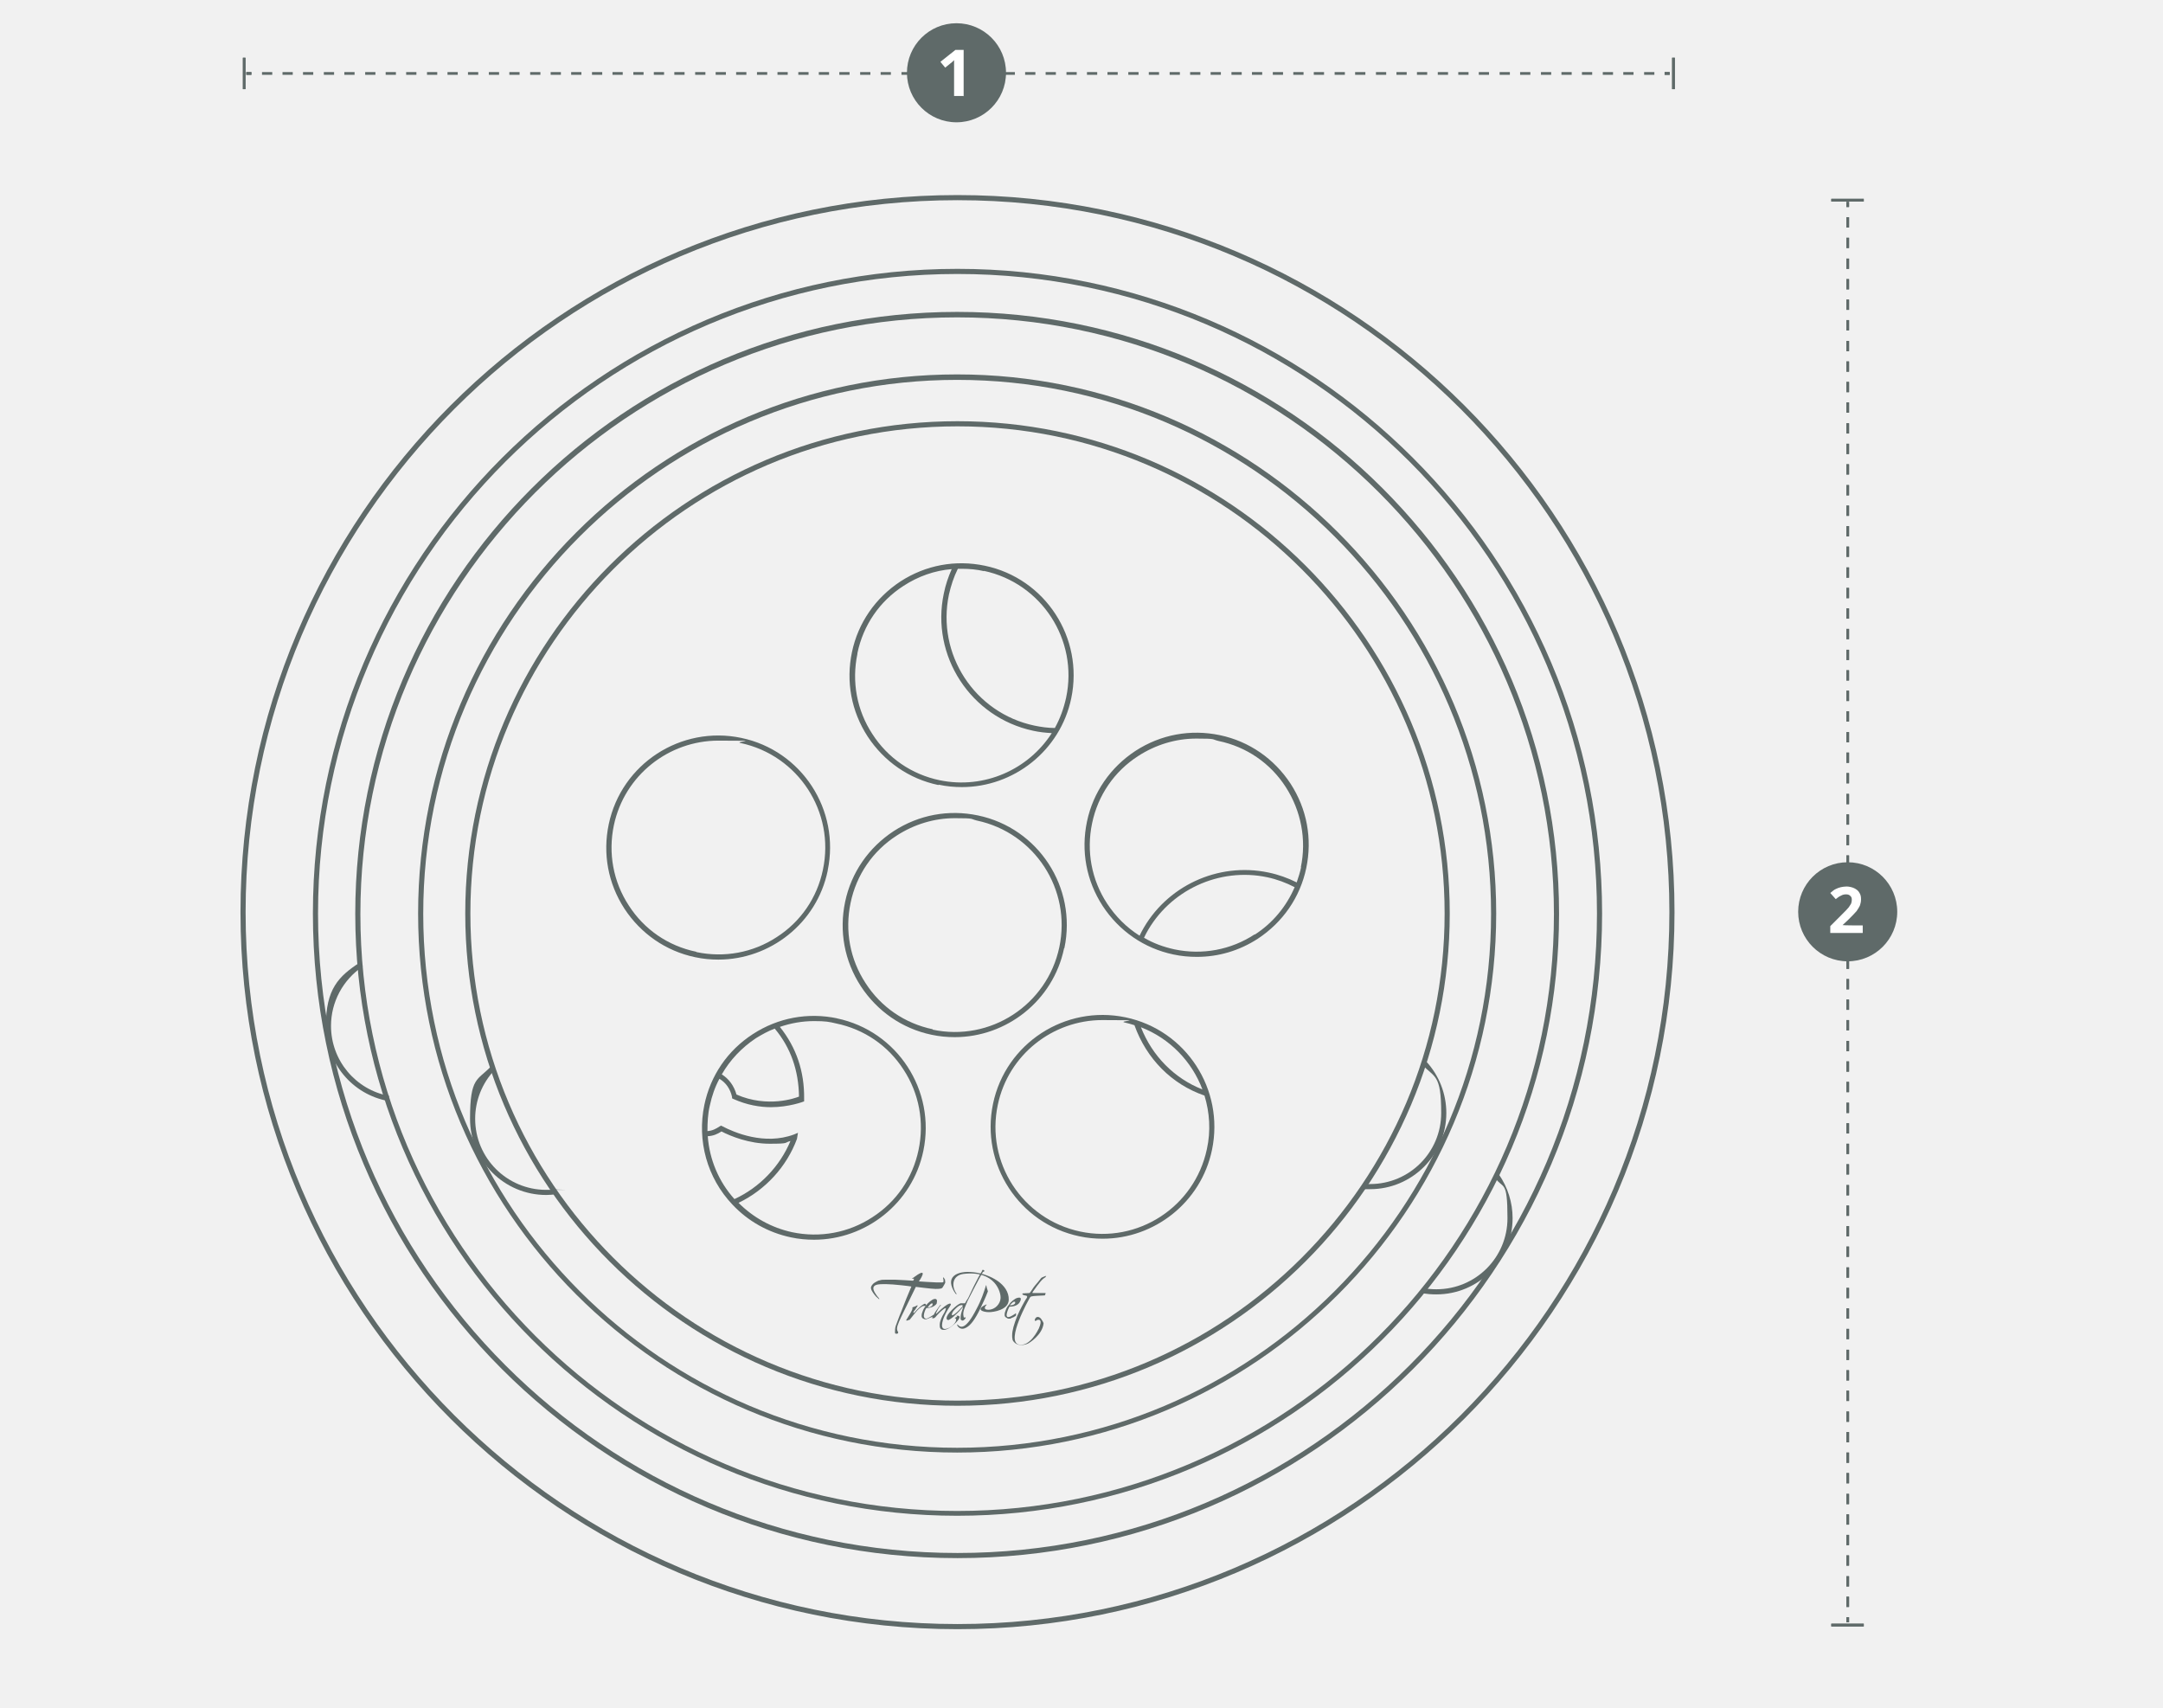 <?xml version="1.0" encoding="UTF-8"?>
<svg xmlns="http://www.w3.org/2000/svg" version="1.1" viewBox="0 0 633.2 500">
  <!-- Generator: Adobe Illustrator 29.5.1, SVG Export Plug-In . SVG Version: 2.1.0 Build 141)  -->
  <defs>
    <style>
      .st0 {
        fill: #fff;
      }

      .st1 {
        fill: #f1f1f1;
      }

      .st2, .st3 {
        fill: #5f6a69;
      }

      .st3 {
        fill-rule: evenodd;
      }
    </style>
  </defs>
  <g id="HG_grau">
    <rect class="st1" x="-22.1" y="-15.4" width="661.2" height="528"/>
  </g>
  <g id="Ebene_7">
    <path class="st2" d="M280.3,411.5c-79.5,0-144.1-64.6-144.1-144.1s64.6-144.1,144.1-144.1,144.1,64.6,144.1,144.1-64.6,144.1-144.1,144.1ZM280.3,124.8c-78.6,0-142.6,64-142.6,142.6s64,142.6,142.6,142.6,142.6-64,142.6-142.6-64-142.6-142.6-142.6Z"/>
    <path class="st2" d="M280.2,425.2c-87,0-157.8-70.8-157.8-157.8s70.8-157.8,157.8-157.8,157.8,70.8,157.8,157.8-70.8,157.8-157.8,157.8ZM280.2,111.2c-86.2,0-156.3,70.1-156.3,156.3s70.1,156.3,156.3,156.3,156.3-70.1,156.3-156.3-70.1-156.3-156.3-156.3Z"/>
    <path class="st2" d="M280.2,443.7c-97.1,0-176.2-79-176.2-176.2s79-176.2,176.2-176.2,176.2,79,176.2,176.2-79,176.2-176.2,176.2ZM280.2,92.9c-96.3,0-174.7,78.4-174.7,174.7s78.4,174.7,174.7,174.7,174.7-78.4,174.7-174.7-78.4-174.7-174.7-174.7Z"/>
    <path class="st2" d="M280.3,456.1c-104.1,0-188.7-84.7-188.7-188.7s84.7-188.7,188.7-188.7,188.7,84.7,188.7,188.7-84.7,188.7-188.7,188.7ZM280.3,80.2c-103.2,0-187.2,84-187.2,187.2s84,187.2,187.2,187.2,187.2-84,187.2-187.2-84-187.2-187.2-187.2Z"/>
    <path class="st2" d="M280.3,476.9c-115.8,0-209.9-94.2-209.9-209.9S164.5,57.1,280.3,57.1s209.9,94.2,209.9,209.9-94.2,209.9-209.9,209.9ZM280.3,58.6c-114.9,0-208.4,93.5-208.4,208.4s93.5,208.4,208.4,208.4,208.4-93.5,208.4-208.4S395.2,58.6,280.3,58.6Z"/>
    <g>
      <g id="rend">
        <path class="st3" d="M280.2,385.4c-.1,0-.7.4-.7.5,0,0,0,0,0,0,.3,0,.4.2.4.3.1,1-1.5,2.4-2.6,2.7-2.4.8-1.4-2.4-.8-3.7.5-1.1,1.1-2.1,1.7-3,.5-.6,0-1.7-4,2.3,0,0-.1,0-.2.1,0,0,0,0,0,0,0,0,0-.1,0-.2.2-.4.4-.8.6-1.2.2-.4.5-.8.9-1.2,0,0,0,0,0,0,0,0,0,0,0,0-.1,0-.2,0-.2,0,0,0,0,0-.1.1-.2.2-.4.5-.6.8-.2.3-.4.6-.7,1-.2.3-.4.6-.5.9-.5.3-1.6,1.1-2.2,1.2-1.5,0-.3-2.6-.3-2.6,0,0,.2-.4.3-.5,2.2,0,3-1.3,3-1.3,0-.1.1-.5.1-.7,0-.2,0-.9-1-.6-.3.1-.7.4-1.1.7s-.8.7-1.1,1.2c-.4.4-.7.9-.9,1.4-.2.5-.4,1-.4,1.5,0,.2,0,.4.1.5,0,.2.2.3.4.4.6.5,1.8-.2,2-.3.2,0,.5-.2.7-.3,0,0,0,.2-.1.3,0,.1,0,.2,0,.2,0,0,0,0,.2,0,.4,0,.6-.2.7-.3,1.3-1.6,3.6-3.6,3-2.2,0,.2-.5,1.2-.9,1.8-.5,1-.8,1.9-.8,2.5,0,.6,0,1,.3,1.3-.1-.1,1.1,1.5,4.5-1.9,2.4-2.5-.3-1.9.1-1.9ZM272.6,381.6c.2-.1.3-.1.4,0,0,0,0,.2,0,.4-.5.8-1.4.7-1.4.7,0,0,.5-.8,1-1.1ZM271.1,382.1c-.1-.9-.8-.3-1.6.3-.6.5-1.5,1.4-1.8,1.8,0,0-.4.3-.3,0,0-.2.2-.5.5-.8.2-.3.4-.7.7-1.1,0,0,0,0,0-.2,0,0,0,0-.1,0,0,0,0,0,0,0-.6.4-1.2.5-1.4.6,0,0,0,0,0,0,0,0,0,.1,0,.2,0,0,0,.2,0,.3-.3.8-.9,1.8-1.8,3.2,0,0-.1.4.7,0,.2,0,.4-.1.4-.2,1.4-1.7,2.2-3,3.6-3.8.8-.4,1.3.4,1.1-.6ZM287.6,371.9c-1.4,2-4.1,7.9-4.1,7.9,0,0-.3.6-.5.8-.2.3-.3.6-.5.9-.2,0-.3,0-.4,0-.1,0-.2,0-.3,0-.1,0-.2,0-.3,0,0,0-.2,0-.3,0-.7.3-1.5.9-2.5,1.9-1.1,1.1-1.6,1.9-1.6,2.5,0,.3.2.5.5.5,0,0,0,0,.1,0,.6-.3,1.3-.8,2.2-1.7.4-.4.8-.7,1.1-1.1.6-.7,1.1-1.4.8-.5-.5,1.4-.6,2.1-.6,2.7,0,.3,0,.5.2.6.6.6,1.3-.6,1.3-.6,0-.5-.5.2-.6-.3-.2-.9-.2-1.6.6-3.4.2-.4.5-1.2.5-1.2,0,0,3.4-6.7,4.5-8.5.2-.2.3-.2.4-.2.3-.3-.4-.7-.7-.3ZM281.5,382.7c-.3.4-2.1,2.3-2.7,2.3-.3,0-.1-.5-.1-.5.2-.5.3-.7.9-1.3.6-.6,1.1-1,1.5-1.1,1.1-.3.6.4.6.5Z"/>
      </g>
      <g id="T">
        <path class="st2" d="M262.3,388c0,0,0-.1,0-.2,0,.3-.1.4,0,.2ZM276.7,374.7c0-.1-.1-.2-.2-.3,0-.1-.1-.2-.1-.2-.1-.2-.2-.3-.3-.3,0,0,0,.2,0,.4,0,.1.1.2.1.3,0,0,0,.2,0,.3,0,.1,0,.2,0,.3,0,.1-.2.2-.4.2-.4,0-.9,0-1.6,0-.7,0-5.2-.3-5.2-.3,0,0,3.2-4.6-1.2-1.4-.2.2-.4.3-.6.4-.1,0-.2.1-.2.2,0,0,0,0,.2,0,0,0,.1,0,.2,0,.4,0-.1.6-.1.6,0,0-4.3-.3-5.3-.3-1,0-1.8,0-2.6,0-.8,0-1.4,0-1.9.2-.3,0-.6.2-1,.4-.4.2-.7.4-.9.6-.3.3-.5.6-.6.9-.1.3,0,.7.2,1.1.2.4.5.8.8,1.2s.6.7,1.1,1.1c0,0,.1.1.2.2,0,0,.1,0,.1,0,0,0,0,0,0-.1,0,0-.1-.2-.2-.3-.3-.3-.6-.7-.9-1.2-2-3,1.2-2.8,3.1-2.8,2,0,7.1.6,7.4.7-1,2.3-2,4.8-2.8,6.9-1,2.4-1.6,4.2-1.8,4.7-.2.6-.2,1.4-.2,1.8,0,.2,0,.3.2.4.1,0,.2,0,.4,0,.1,0,.2,0,.3-.2,0,0,.1-.2,0-.3-.9-1.4,0-2.4,5.2-13.2.1,0,4.6.6,5.8.6,1.6,0,1.9-.1,2.2-.7.5-.9.8-1.1.5-1.8Z"/>
      </g>
      <g id="et">
        <path class="st3" d="M297,385.4c.1,0,.3-.2.4-.3.1,0,0-.8,0-.7-.2.2-.6.4-.9.6-3.2,2-1.2-2.1-1.2-2.1,0,0,.1-.2.2-.4,2.4,0,3-1.3,3-1.3,0,0,1.2-1.9-.9-1.2-.3.1-.7.4-1.1.7-.4.3-.8.7-1.1,1.2-.4.4-.7.9-.9,1.4-.2.5-.4,1-.4,1.5,0,.2,0,.4.1.5,0,.2.2.3.4.4.1.1.3.2.5.3.2,0,.3,0,.5,0,.2,0,.3,0,.5-.2.2,0,.4-.2.5-.2.2,0,.3-.2.5-.3ZM296.8,381.1c.5-.3.5.4.2.6-.6.5-1.4.4-1.4.4,0,0,.7-.8,1.2-1.1ZM306.4,373.5c-.1,0-.2,0-.3,0,0,0-.3.1-.5.2-.5.2-.7.3-.8.4-.6.8-1.2,1.5-1.8,2.2-.6.7-1,1.5-1.5,2.1-.1.2-1,.1-1.8.2-.2,0-.4,0-.4.1,0,.2,0,.3.4.4.3.2,1.3,0,.9.8-.5.7-.9,1.5-1.4,2.4s-.9,1.8-1.4,2.9c-1,2.5-1.5,4.3-1.5,5.7,0,.4,0,.8.1,1.1,0,.3.2.6.5.9,1,1.1,2.9,1,4.2.3,0,0,4-2.3,4.4-5.8,0-.2-.4-.9-.7-1.3-.5-.7-1.4-.9-1.8,0-.3.8.3.5.3.5,0,0,.1-.1.3-.2.6-.2,1.7-.2.5,2.5-.2.4-2.6,5.4-5.8,4.7-4.1-.9,3.1-13.6,3.1-13.6,0,0,.2-.4.5-.5.8-.2,2.5-.2,3.9-.3.2,0,.3-.7.3-.7,0,0,0,0-.2,0,0,0-.3,0-.6,0s-.7,0-1.3,0h-1.6c-.2,0-.2,0-.1-.3,2-2.8,2.7-3.7,3.7-4.3,0,0,.2-.2.2-.2,0,0,0-.1-.2-.1Z"/>
      </g>
      <g id="P">
        <path class="st2" d="M279.8,378.7c.1.2.4.2.2,0-1.6-2.3-1.2-5.4,2.1-5.8,9.2-1.1,11,5.4,10.8,7.2-.1,1.5-1.5,3.3-3.6,3.3-1.6,0-.9-1.1-.5-1.4.2-.2-.2-.1-.2-.1-3.2,1.5-.7,2.2.9,2.2,1.3,0,5.7-.6,5.8-3.6.3-9.2-22.7-11.8-15.5-1.7ZM288.8,376.5c-.1-.5-.2-.2-.2-.1-.6,1.9-1.3,4.1-2.7,6.7-3.2,6.3-4.7,5.5-5.4,4.8-.1-.1-.2-.2-.3-.2,0,0,0,0,0,.1,0,0,0,.2.1.3.2.4,1.1,1.4,2.6.5,1.3-.7,2.6-2.5,4-5.4.8-1.7,1.6-3.3,2.3-5.2,0,0-.2-.6-.4-1.3Z"/>
      </g>
    </g>
    <path class="st2" d="M329.5,297.8c-17.7-3.7-35.1,7.6-38.8,25.3-3.7,17.7,7.6,35.1,25.3,38.8,2.3.5,4.6.7,6.8.7,15.1,0,28.8-10.6,32-26,3.7-17.7-7.6-35.1-25.3-38.8ZM352,318.9c-8.2-3.2-14.7-9.8-18-18.2,8.5,3.3,14.9,10,18,18.2ZM353.3,336.4c-3.6,16.9-20.2,27.7-37.1,24.1-16.9-3.6-27.7-20.2-24.1-37.1,3.1-14.7,16.1-24.8,30.6-24.8s4.3.2,6.5.7c1,.2,1.9.5,2.9.8,3.5,9.8,10.9,17.3,20.5,20.6,1.5,4.9,1.9,10.3.7,15.7Z"/>
    <path class="st2" d="M357.1,215.2c-8.6-1.8-17.3-.2-24.7,4.6-7.3,4.8-12.4,12.1-14.2,20.7-1.8,8.6-.2,17.3,4.6,24.7,4.8,7.3,12.1,12.4,20.7,14.2,2.3.5,4.6.7,6.9.7,6.3,0,12.4-1.8,17.8-5.3,7.3-4.8,12.4-12.1,14.2-20.7,1.8-8.6.2-17.3-4.6-24.7-4.8-7.3-12.1-12.4-20.7-14.2ZM367.3,273.5c-7,4.6-15.4,6.1-23.5,4.4-3.2-.7-6.2-1.8-8.9-3.4.2-.4.4-.8.6-1.2,6.8-12.7,21.4-19.5,35.5-16.5,2.8.6,5.5,1.6,8,2.9-2.4,5.6-6.4,10.5-11.7,13.9ZM380.9,253.8c-.3,1.5-.8,3-1.3,4.5-2.6-1.3-5.4-2.3-8.3-2.9-14.8-3.1-30,4-37.1,17.3-.2.4-.4.8-.6,1.2-3.8-2.4-7-5.6-9.5-9.4-4.6-7-6.1-15.4-4.4-23.5,1.7-8.2,6.5-15.2,13.5-19.7,5.1-3.3,11-5.1,17-5.1s4.4.2,6.5.7c8.2,1.7,15.2,6.5,19.7,13.5s6.1,15.4,4.4,23.5Z"/>
    <path class="st2" d="M274.8,229.7c2.3.5,4.6.7,6.8.7,15.1,0,28.8-10.6,32-26,3.7-17.7-7.6-35.1-25.3-38.8-8.6-1.8-17.3-.2-24.7,4.6-7.3,4.8-12.4,12.1-14.2,20.7-1.8,8.6-.2,17.3,4.6,24.7,4.8,7.3,12.1,12.4,20.7,14.2ZM288,167.1c16.9,3.6,27.7,20.2,24.1,37.1-.7,3.2-1.8,6.2-3.3,8.9-2,0-4.1-.3-6-.7-17.5-3.7-28.7-20.9-25-38.4.6-2.6,1.4-5.1,2.6-7.5.4,0,.8,0,1.2,0,2.2,0,4.4.2,6.5.7ZM251,191.2c1.7-8.2,6.5-15.2,13.5-19.7,4.3-2.8,9.1-4.5,14.1-4.9-1,2.3-1.8,4.6-2.3,7.1-3.9,18.3,7.9,36.3,26.1,40.2,1.8.4,3.6.6,5.5.7-6.8,10.6-19.7,16.5-32.8,13.8-8.2-1.7-15.2-6.5-19.7-13.5-4.6-7-6.1-15.4-4.4-23.5Z"/>
    <path class="st2" d="M242.3,254.8c3.7-17.7-7.6-35.1-25.3-38.8-17.7-3.7-35.1,7.6-38.8,25.3-1.8,8.6-.2,17.3,4.6,24.7,4.8,7.3,12.1,12.4,20.7,14.2,2.3.5,4.6.7,6.8.7,15.1,0,28.8-10.6,32-26ZM203.8,278.6c-8.2-1.7-15.2-6.5-19.7-13.5-4.6-7-6.1-15.4-4.4-23.5,3.1-14.7,16.1-24.8,30.6-24.8s4.3.2,6.5.7c16.9,3.6,27.7,20.2,24.1,37.1-1.7,8.2-6.5,15.2-13.5,19.7-7,4.6-15.4,6.1-23.5,4.4Z"/>
    <path class="st2" d="M245.1,298.1c-8.6-1.8-17.3-.2-24.7,4.6s-12.4,12.1-14.2,20.7c-2.2,10.5.8,21.4,8.2,29.2,4.6,4.9,10.5,8.2,17.1,9.6,2.3.5,4.6.7,6.8.7,15.1,0,28.8-10.6,32-26,3.7-17.7-7.6-35.1-25.3-38.8ZM221.3,303.9c1.8-1.1,3.6-2.1,5.5-2.8,4.7,5.6,7,12.3,7.1,19.9-1,.4-9.1,3.4-18.3-.6-.7-2.5-2.2-4.6-4.3-5.9,2.4-4.2,5.8-7.8,10-10.6ZM207.2,332.6c1.6-.1,2.8-.6,4-1.4,2.7,1.4,8.1,3.6,14.1,3.6s4.1-.3,6.1-.8c-3.1,7.4-9,13.6-16.4,17-4.6-5.1-7.3-11.6-7.8-18.3ZM268.9,336.6c-1.7,8.2-6.5,15.2-13.5,19.7-7,4.6-15.4,6.1-23.5,4.4-6-1.3-11.4-4.3-15.7-8.6,7.9-3.8,14.1-10.6,17.1-18.7l.3-1.8-1.2.5c-8.6,3.2-17.5-.6-20.9-2.4l-.4-.2-.4.2c-1.2.8-2.2,1.3-3.6,1.4,0-2.5.1-5,.7-7.5.6-2.8,1.5-5.4,2.8-7.8,1.9,1.1,3.2,3,3.7,5.3v.4c0,0,.4.2.4.2,4,1.8,7.8,2.4,11,2.4,5.2,0,9.5-1.6,9.7-1.7v-.8c.1-8-2.3-15-7.1-21,3.2-1.1,6.6-1.7,10-1.7s4.4.2,6.5.7c8.2,1.7,15.2,6.5,19.7,13.5,4.6,7,6.1,15.4,4.4,23.5Z"/>
    <path class="st2" d="M311.6,277.5c3.7-17.7-7.6-35.1-25.3-38.8-8.6-1.8-17.3-.2-24.7,4.6-7.3,4.8-12.4,12.1-14.2,20.7-1.8,8.6-.2,17.3,4.6,24.7,4.8,7.3,12.1,12.4,20.7,14.2,2.3.5,4.6.7,6.8.7,15.1,0,28.8-10.6,32-26ZM273.1,301.3c-8.2-1.7-15.2-6.5-19.7-13.5-4.6-7-6.1-15.4-4.4-23.5,1.7-8.2,6.5-15.2,13.5-19.7,5.1-3.3,11-5.1,17-5.1s4.4.2,6.5.7c16.9,3.6,27.7,20.2,24.1,37.1-3.6,16.9-20.2,27.7-37.1,24.1Z"/>
    <path class="st2" d="M401.1,348.1c-.6,0-1.3,0-1.9,0v-1.5c.7,0,1.3,0,1.9,0,11.5,0,20.8-9.3,20.8-20.8s-2-10.3-5.5-14.1l1.1-1c3.8,4.1,5.9,9.5,5.9,15.1,0,12.3-10,22.3-22.3,22.3Z"/>
    <path class="st2" d="M113.7,322.3c-10.6-1.9-18.3-11.2-18.3-22s3.7-14.5,10-18.6l.8,1.2c-5.8,3.9-9.3,10.4-9.3,17.4,0,10.1,7.2,18.7,17,20.5l-.3,1.5Z"/>
    <path class="st2" d="M159.9,349.8c-12.3,0-22.3-10-22.3-22.3s2.2-11.2,6.1-15.3l1.1,1c-3.7,3.9-5.7,9-5.7,14.3,0,11.5,9.3,20.8,20.8,20.8s1.7,0,2.6-.2l.2,1.5c-.9.1-1.8.2-2.8.2Z"/>
    <path class="st2" d="M420.4,378.9c-1.3,0-2.6-.1-3.9-.3l.3-1.5c1.2.2,2.4.3,3.7.3,11.5,0,20.8-9.3,20.8-20.8s-1.3-8.4-3.7-11.9l1.2-.9c2.6,3.8,4,8.2,4,12.8,0,12.3-10,22.3-22.3,22.3Z"/>
    <g>
      <g>
        <rect class="st2" x="540.5" y="59.1" width=".8" height="1.5"/>
        <path class="st2" d="M541.3,470.4h-.8v-3h.8v3ZM541.3,464.4h-.8v-3h.8v3ZM541.3,458.3h-.8v-3h.8v3ZM541.3,452.3h-.8v-3h.8v3ZM541.3,446.3h-.8v-3h.8v3ZM541.3,440.3h-.8v-3h.8v3ZM541.3,434.2h-.8v-3h.8v3ZM541.3,428.2h-.8v-3h.8v3ZM541.3,422.2h-.8v-3h.8v3ZM541.3,416.2h-.8v-3h.8v3ZM541.3,410.1h-.8v-3h.8v3ZM541.3,404.1h-.8v-3h.8v3ZM541.3,398.1h-.8v-3h.8v3ZM541.3,392h-.8v-3h.8v3ZM541.3,386h-.8v-3h.8v3ZM541.3,380h-.8v-3h.8v3ZM541.3,374h-.8v-3h.8v3ZM541.3,367.9h-.8v-3h.8v3ZM541.3,361.9h-.8v-3h.8v3ZM541.3,355.9h-.8v-3h.8v3ZM541.3,349.9h-.8v-3h.8v3ZM541.3,343.8h-.8v-3h.8v3ZM541.3,337.8h-.8v-3h.8v3ZM541.3,331.8h-.8v-3h.8v3ZM541.3,325.8h-.8v-3h.8v3ZM541.3,319.7h-.8v-3h.8v3ZM541.3,313.7h-.8v-3h.8v3ZM541.3,307.7h-.8v-3h.8v3ZM541.3,301.6h-.8v-3h.8v3ZM541.3,295.6h-.8v-3h.8v3ZM541.3,289.6h-.8v-3h.8v3ZM541.3,283.6h-.8v-3h.8v3ZM541.3,277.5h-.8v-3h.8v3ZM541.3,271.5h-.8v-3h.8v3ZM541.3,265.5h-.8v-3h.8v3ZM541.3,259.5h-.8v-3h.8v3ZM541.3,253.4h-.8v-3h.8v3ZM541.3,247.4h-.8v-3h.8v3ZM541.3,241.4h-.8v-3h.8v3ZM541.3,235.4h-.8v-3h.8v3ZM541.3,229.3h-.8v-3h.8v3ZM541.3,223.3h-.8v-3h.8v3ZM541.3,217.3h-.8v-3h.8v3ZM541.3,211.2h-.8v-3h.8v3ZM541.3,205.2h-.8v-3h.8v3ZM541.3,199.2h-.8v-3h.8v3ZM541.3,193.2h-.8v-3h.8v3ZM541.3,187.1h-.8v-3h.8v3ZM541.3,181.1h-.8v-3h.8v3ZM541.3,175.1h-.8v-3h.8v3ZM541.3,169.1h-.8v-3h.8v3ZM541.3,163h-.8v-3h.8v3ZM541.3,157h-.8v-3h.8v3ZM541.3,151h-.8v-3h.8v3ZM541.3,145h-.8v-3h.8v3ZM541.3,138.9h-.8v-3h.8v3ZM541.3,132.9h-.8v-3h.8v3ZM541.3,126.9h-.8v-3h.8v3ZM541.3,120.8h-.8v-3h.8v3ZM541.3,114.8h-.8v-3h.8v3ZM541.3,108.8h-.8v-3h.8v3ZM541.3,102.8h-.8v-3h.8v3ZM541.3,96.7h-.8v-3h.8v3ZM541.3,90.7h-.8v-3h.8v3ZM541.3,84.7h-.8v-3h.8v3ZM541.3,78.7h-.8v-3h.8v3ZM541.3,72.6h-.8v-3h.8v3ZM541.3,66.6h-.8v-3h.8v3Z"/>
        <rect class="st2" x="540.5" y="473.4" width=".8" height="1.5"/>
      </g>
      <rect class="st2" x="536.1" y="58.2" width="9.5" height=".8"/>
      <rect class="st2" x="536.1" y="475.3" width="9.5" height=".8"/>
    </g>
    <g>
      <g>
        <g>
          <rect class="st2" x="72.1" y="21.1" width="1.5" height=".8"/>
          <path class="st2" d="M484.3,21.9h-3v-.8h3v.8ZM478.2,21.9h-3v-.8h3v.8ZM472.2,21.9h-3v-.8h3v.8ZM466.1,21.9h-3v-.8h3v.8ZM460.1,21.9h-3v-.8h3v.8ZM454.1,21.9h-3v-.8h3v.8ZM448,21.9h-3v-.8h3v.8ZM442,21.9h-3v-.8h3v.8ZM435.9,21.9h-3v-.8h3v.8ZM429.9,21.9h-3v-.8h3v.8ZM423.9,21.9h-3v-.8h3v.8ZM417.8,21.9h-3v-.8h3v.8ZM411.8,21.9h-3v-.8h3v.8ZM405.8,21.9h-3v-.8h3v.8ZM399.7,21.9h-3v-.8h3v.8ZM393.7,21.9h-3v-.8h3v.8ZM387.6,21.9h-3v-.8h3v.8ZM381.6,21.9h-3v-.8h3v.8ZM375.6,21.9h-3v-.8h3v.8ZM369.5,21.9h-3v-.8h3v.8ZM363.5,21.9h-3v-.8h3v.8ZM357.4,21.9h-3v-.8h3v.8ZM351.4,21.9h-3v-.8h3v.8ZM345.4,21.9h-3v-.8h3v.8ZM339.3,21.9h-3v-.8h3v.8ZM333.3,21.9h-3v-.8h3v.8ZM327.2,21.9h-3v-.8h3v.8ZM321.2,21.9h-3v-.8h3v.8ZM315.2,21.9h-3v-.8h3v.8ZM309.1,21.9h-3v-.8h3v.8ZM303.1,21.9h-3v-.8h3v.8ZM297.1,21.9h-3v-.8h3v.8ZM291,21.9h-3v-.8h3v.8ZM285,21.9h-3v-.8h3v.8ZM278.9,21.9h-3v-.8h3v.8ZM272.9,21.9h-3v-.8h3v.8ZM266.9,21.9h-3v-.8h3v.8ZM260.8,21.9h-3v-.8h3v.8ZM254.8,21.9h-3v-.8h3v.8ZM248.7,21.9h-3v-.8h3v.8ZM242.7,21.9h-3v-.8h3v.8ZM236.7,21.9h-3v-.8h3v.8ZM230.6,21.9h-3v-.8h3v.8ZM224.6,21.9h-3v-.8h3v.8ZM218.5,21.9h-3v-.8h3v.8ZM212.5,21.9h-3v-.8h3v.8ZM206.5,21.9h-3v-.8h3v.8ZM200.4,21.9h-3v-.8h3v.8ZM194.4,21.9h-3v-.8h3v.8ZM188.4,21.9h-3v-.8h3v.8ZM182.3,21.9h-3v-.8h3v.8ZM176.3,21.9h-3v-.8h3v.8ZM170.2,21.9h-3v-.8h3v.8ZM164.2,21.9h-3v-.8h3v.8ZM158.2,21.9h-3v-.8h3v.8ZM152.1,21.9h-3v-.8h3v.8ZM146.1,21.9h-3v-.8h3v.8ZM140,21.9h-3v-.8h3v.8ZM134,21.9h-3v-.8h3v.8ZM128,21.9h-3v-.8h3v.8ZM121.9,21.9h-3v-.8h3v.8ZM115.9,21.9h-3v-.8h3v.8ZM109.9,21.9h-3v-.8h3v.8ZM103.8,21.9h-3v-.8h3v.8ZM97.8,21.9h-3v-.8h3v.8ZM91.7,21.9h-3v-.8h3v.8ZM85.7,21.9h-3v-.8h3v.8ZM79.7,21.9h-3v-.8h3v.8Z"/>
          <rect class="st2" x="487.3" y="21.1" width="1.5" height=".8"/>
        </g>
        <rect class="st2" x="71.1" y="16.9" width=".8" height="9.2"/>
        <rect class="st2" x="489.5" y="16.9" width=".8" height="9.2"/>
      </g>
      <circle class="st2" cx="280" cy="21.3" r="14.5"/>
    </g>
    <g>
      <g>
        <g>
          <rect class="st2" x="540.5" y="59.1" width=".8" height="1.5"/>
          <path class="st2" d="M541.3,470.4h-.8v-3h.8v3ZM541.3,464.4h-.8v-3h.8v3ZM541.3,458.3h-.8v-3h.8v3ZM541.3,452.3h-.8v-3h.8v3ZM541.3,446.3h-.8v-3h.8v3ZM541.3,440.3h-.8v-3h.8v3ZM541.3,434.2h-.8v-3h.8v3ZM541.3,428.2h-.8v-3h.8v3ZM541.3,422.2h-.8v-3h.8v3ZM541.3,416.2h-.8v-3h.8v3ZM541.3,410.1h-.8v-3h.8v3ZM541.3,404.1h-.8v-3h.8v3ZM541.3,398.1h-.8v-3h.8v3ZM541.3,392h-.8v-3h.8v3ZM541.3,386h-.8v-3h.8v3ZM541.3,380h-.8v-3h.8v3ZM541.3,374h-.8v-3h.8v3ZM541.3,367.9h-.8v-3h.8v3ZM541.3,361.9h-.8v-3h.8v3ZM541.3,355.9h-.8v-3h.8v3ZM541.3,349.9h-.8v-3h.8v3ZM541.3,343.8h-.8v-3h.8v3ZM541.3,337.8h-.8v-3h.8v3ZM541.3,331.8h-.8v-3h.8v3ZM541.3,325.8h-.8v-3h.8v3ZM541.3,319.7h-.8v-3h.8v3ZM541.3,313.7h-.8v-3h.8v3ZM541.3,307.7h-.8v-3h.8v3ZM541.3,301.6h-.8v-3h.8v3ZM541.3,295.6h-.8v-3h.8v3ZM541.3,289.6h-.8v-3h.8v3ZM541.3,283.6h-.8v-3h.8v3ZM541.3,277.5h-.8v-3h.8v3ZM541.3,271.5h-.8v-3h.8v3ZM541.3,265.5h-.8v-3h.8v3ZM541.3,259.5h-.8v-3h.8v3ZM541.3,253.4h-.8v-3h.8v3ZM541.3,247.4h-.8v-3h.8v3ZM541.3,241.4h-.8v-3h.8v3ZM541.3,235.4h-.8v-3h.8v3ZM541.3,229.3h-.8v-3h.8v3ZM541.3,223.3h-.8v-3h.8v3ZM541.3,217.3h-.8v-3h.8v3ZM541.3,211.2h-.8v-3h.8v3ZM541.3,205.2h-.8v-3h.8v3ZM541.3,199.2h-.8v-3h.8v3ZM541.3,193.2h-.8v-3h.8v3ZM541.3,187.1h-.8v-3h.8v3ZM541.3,181.1h-.8v-3h.8v3ZM541.3,175.1h-.8v-3h.8v3ZM541.3,169.1h-.8v-3h.8v3ZM541.3,163h-.8v-3h.8v3ZM541.3,157h-.8v-3h.8v3ZM541.3,151h-.8v-3h.8v3ZM541.3,145h-.8v-3h.8v3ZM541.3,138.9h-.8v-3h.8v3ZM541.3,132.9h-.8v-3h.8v3ZM541.3,126.9h-.8v-3h.8v3ZM541.3,120.8h-.8v-3h.8v3ZM541.3,114.8h-.8v-3h.8v3ZM541.3,108.8h-.8v-3h.8v3ZM541.3,102.8h-.8v-3h.8v3ZM541.3,96.7h-.8v-3h.8v3ZM541.3,90.7h-.8v-3h.8v3ZM541.3,84.7h-.8v-3h.8v3ZM541.3,78.7h-.8v-3h.8v3ZM541.3,72.6h-.8v-3h.8v3ZM541.3,66.6h-.8v-3h.8v3Z"/>
          <rect class="st2" x="540.5" y="473.4" width=".8" height="1.5"/>
        </g>
        <rect class="st2" x="536.1" y="58.2" width="9.5" height=".8"/>
        <rect class="st2" x="536.1" y="475.3" width="9.5" height=".8"/>
      </g>
      <g>
        <circle class="st2" cx="540.9" cy="266.9" r="14.5"/>
        <path class="st0" d="M545.3,273.1h-9.5v-2l3.4-3.4c1-1,1.7-1.7,2-2.1.3-.4.5-.8.7-1.1.1-.3.2-.7.2-1.1,0-.5-.1-.9-.5-1.2-.3-.3-.7-.4-1.2-.4s-1,.1-1.5.4c-.5.2-1,.6-1.5,1l-1.6-1.8c.7-.6,1.2-1,1.7-1.2.4-.2.9-.4,1.4-.5.5-.1,1.1-.2,1.7-.2s1.6.2,2.2.5c.6.3,1.2.7,1.5,1.3.4.6.5,1.2.5,1.9s-.1,1.2-.3,1.8c-.2.5-.6,1.1-1,1.7-.5.6-1.3,1.4-2.4,2.5l-1.7,1.6h0c0,.1,5.9.1,5.9.1v2.4Z"/>
      </g>
    </g>
    <g>
      <g>
        <g>
          <rect class="st2" x="72.1" y="21.1" width="1.5" height=".8"/>
          <rect class="st2" x="487.3" y="21.1" width="1.5" height=".8"/>
        </g>
        <polyline class="st2" points="71.1 16.9 71.8 16.9 71.8 26.1 71.1 26.1"/>
        <polyline class="st2" points="490.3 26.1 489.5 26.1 489.5 16.9 490.3 16.9"/>
      </g>
      <path class="st0" d="M282.2,28.1h-2.9v-9.1s0-1.4,0-1.4c-.5.5-.8.8-1,.9l-1.6,1.3-1.4-1.7,4.4-3.5h2.4v13.6Z"/>
    </g>
  </g>
</svg>